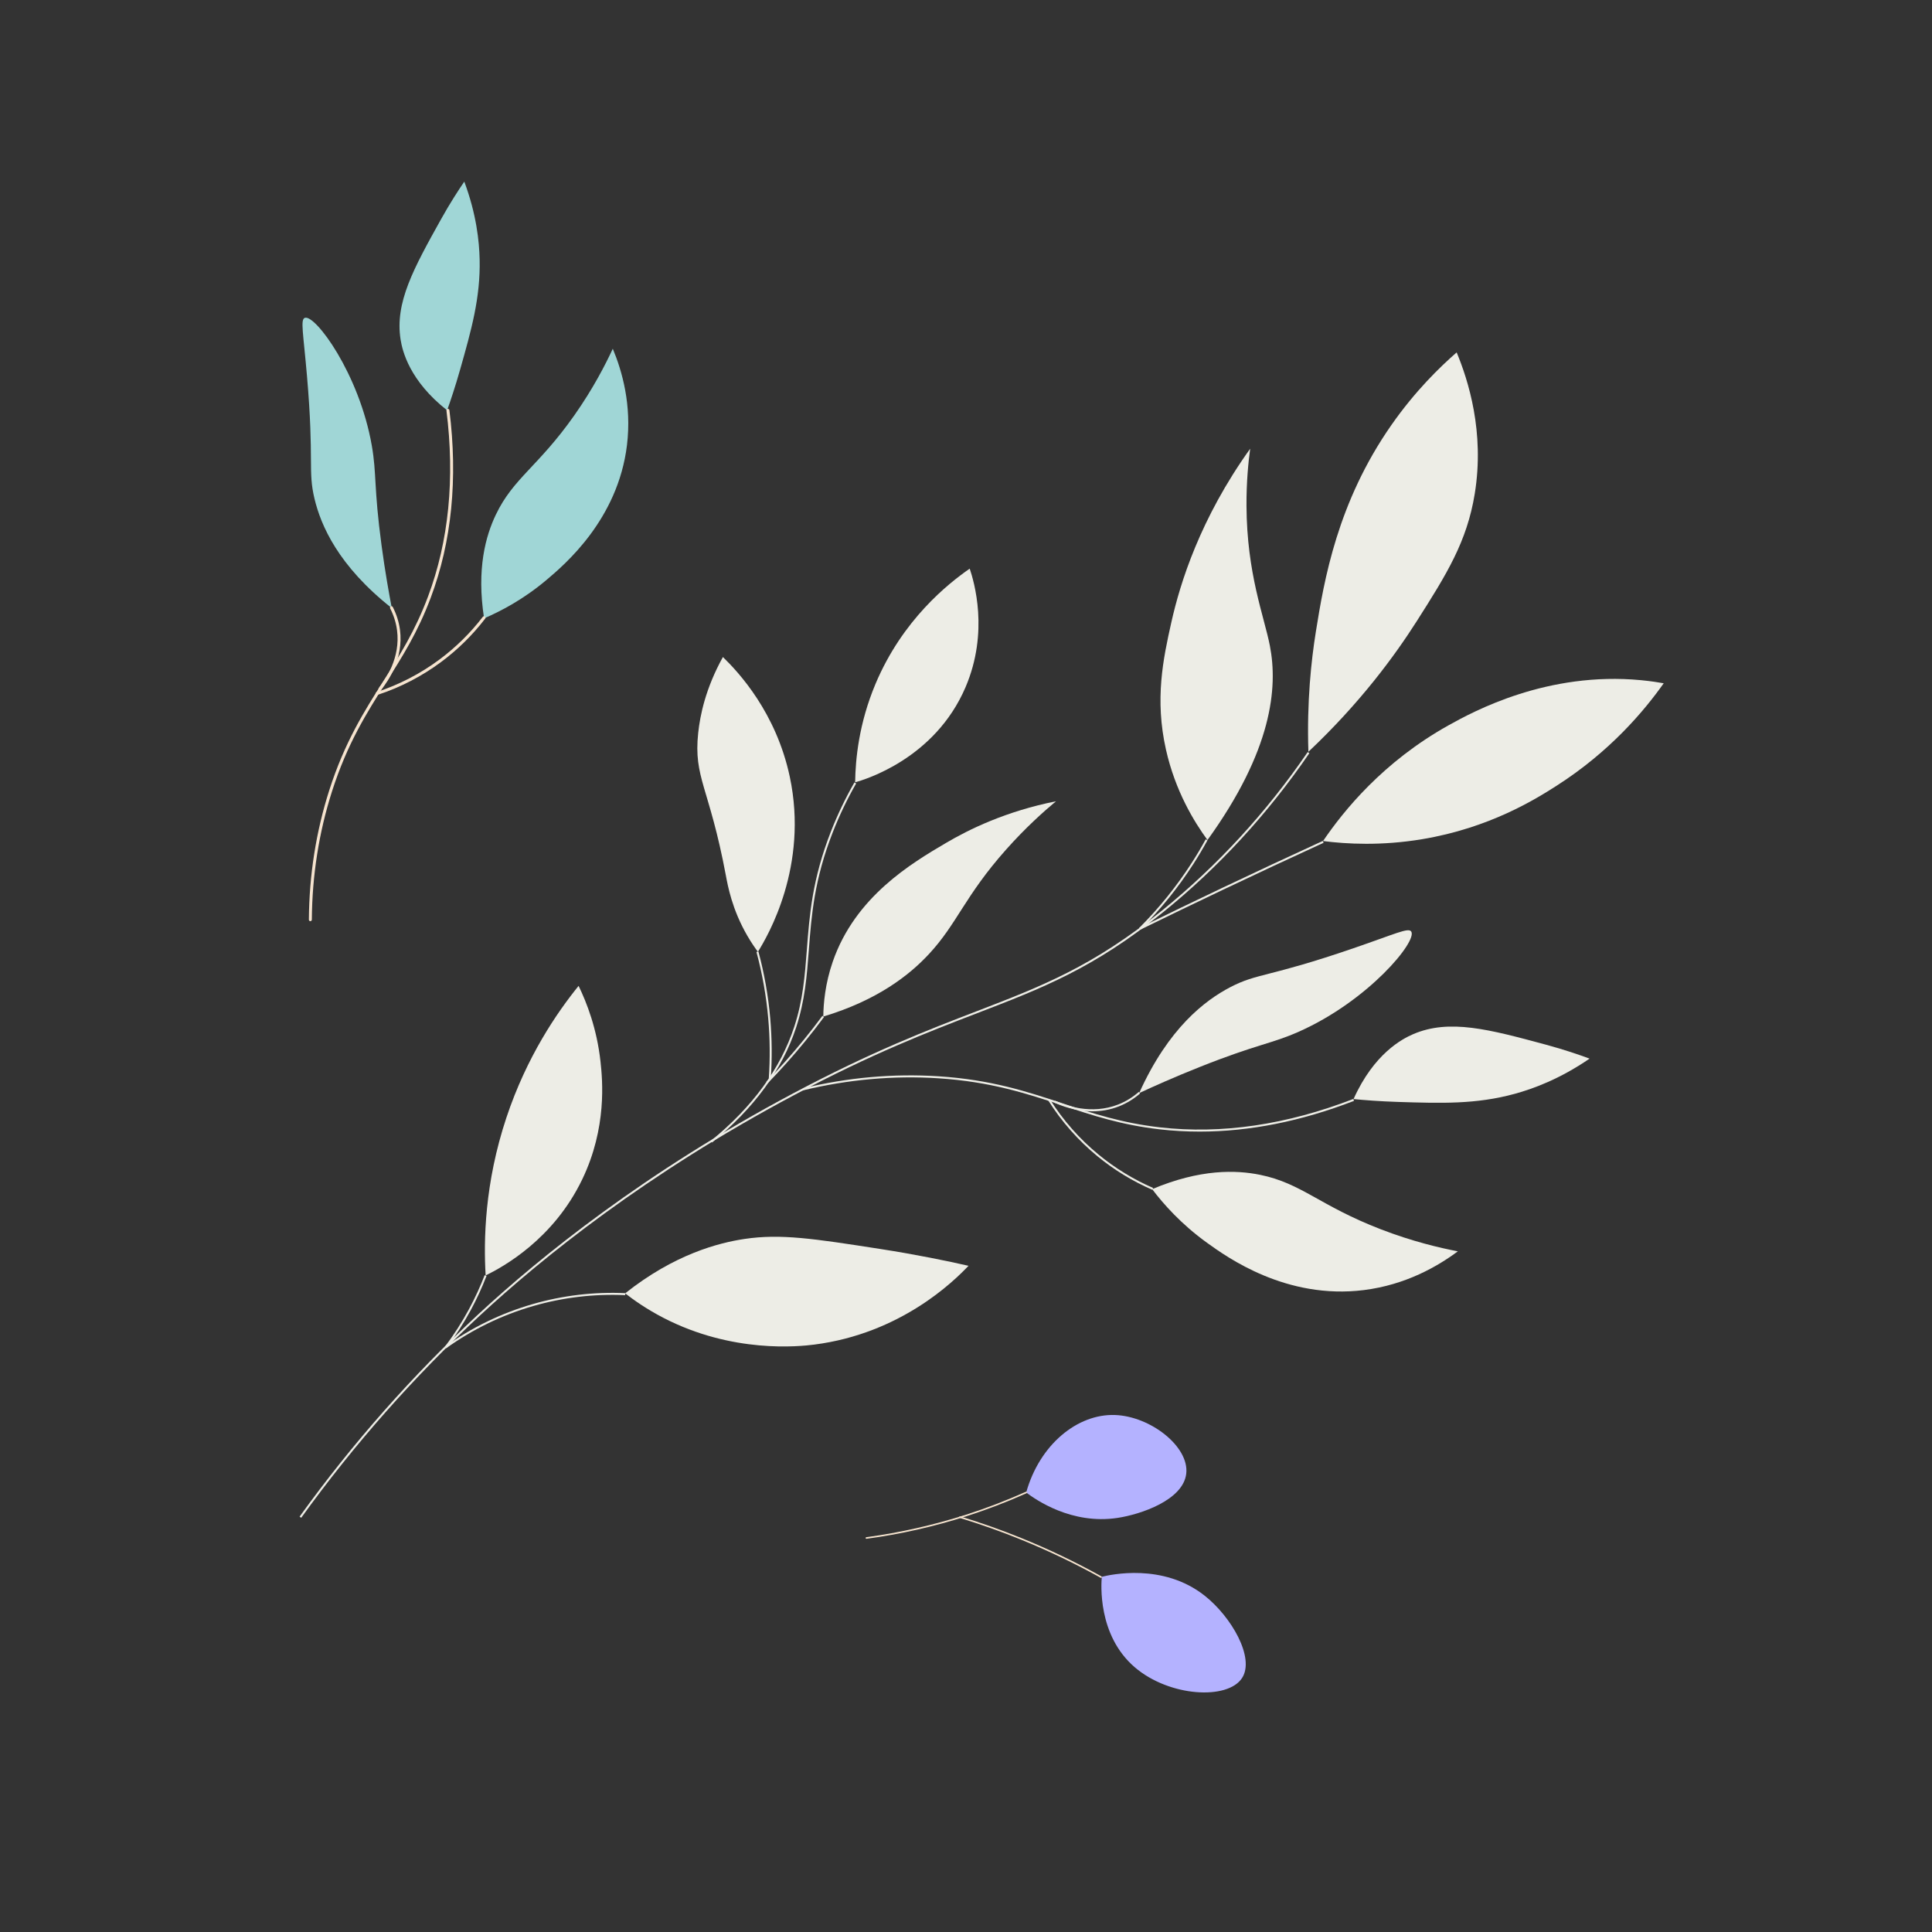 <?xml version="1.0" encoding="UTF-8" standalone="no"?><svg xmlns="http://www.w3.org/2000/svg" xmlns:xlink="http://www.w3.org/1999/xlink" data-name="Layer 1" fill="#f6e4cf" height="2500" viewBox="0 0 2500 2500" width="2500"><rect x="0" y="0" width="2500" height="2500" fill="#333333" stroke="none"/><g><g id="change1_1"><path d="m1327.88,1931.3c17.29-61.88,66.27-102.04,114.95-100.29,46.05,1.65,96.07,40.94,92.18,75.77-3.84,34.33-58.79,52.83-88.97,57.39-59.52,8.99-105.94-23.67-118.16-32.87Z" fill="#b4b2ff"/></g><g id="change1_2"><path d="m1425.75,2040.36c10.84-2.66,79.1-18.26,133.06,24.42,34.71,27.45,65.16,80.32,48.5,106.43-18.43,28.88-94.29,24.65-139.07-13.9-48.29-41.58-43.28-108.33-42.5-116.95Z" fill="#b4b2ff"/></g><g id="change2_1"><path d="m1120.56,1991.02c-.24-.16-.41-.41-.45-.72-.08-.56.32-1.08.88-1.16,43.78-5.91,87.23-15.73,129.15-29.17,26.16-8.39,52.17-18.35,77.32-29.6.52-.23,1.13,0,1.36.52.23.52,0,1.13-.52,1.36-25.22,11.28-51.3,21.27-77.53,29.68-42.03,13.48-85.6,23.32-129.5,29.25-.26.04-.51-.03-.71-.16Z"/></g><g id="change2_2"><path d="m1241.62,1964.06c-.37-.25-.55-.71-.41-1.16.17-.55.74-.85,1.29-.69,26.79,8.16,53.55,17.64,79.52,28.18,35.24,14.3,69.98,30.94,103.25,49.46.47.24.68.9.4,1.4-.28.5-.91.68-1.4.4-33.2-18.47-67.87-35.08-103.02-49.35-25.91-10.52-52.61-19.98-79.34-28.12-.1-.03-.19-.08-.27-.13Z"/></g></g><g><g id="change3_1"><path d="m1562.48,1086.99c83.66-115.92,91.28-197.04,80.77-251.19-7.46-38.43-29.85-93.09-30.3-181.36-.16-31.05,2.45-56.66,4.76-73.81-64.84,90.54-90.64,173.99-101.99,224.59-10.58,47.18-21.7,99.42-6.94,164.9,12.1,53.69,36.39,93.25,53.7,116.87Z" fill="#edede6"/></g><g id="change3_2"><path d="m1693.06,972.82c67.16-63.36,111.8-124.41,140.24-169.06,38.77-60.86,64.99-102.96,75.04-164.94,12.96-79.99-8.5-146.84-23.43-182.82-21.64,18.88-53.64,49.87-84.48,94.03-69.86,100.01-87.04,200.64-97.73,267.49-5.88,36.81-11.78,90.1-9.64,155.3Z" fill="#edede6"/></g><g id="change3_3"><path d="m1712.02,1088.29c26.57-39.14,77.57-102.33,162.1-149.59,32.75-18.31,128.38-70.17,249.52-58.53,12.31,1.18,22.42,2.78,29.2,3.99-25.44,35.96-69.51,88.36-138.55,132.55-27.2,17.41-86.75,54.69-174.2,69.23-52.77,8.77-97.55,6.25-128.08,2.36Z" fill="#edede6"/></g><g id="change3_4"><path d="m1065.33,1315.42c70.48-21.22,111.68-53.98,136.5-80.64,36.86-39.58,46.37-75.14,100.28-135.7,25.13-28.23,48.43-49,64.34-62.24-64.95,12.94-112.81,36.49-142.53,54.03-44.21,26.09-117.18,69.15-146.35,153.56-9.86,28.53-12,53.92-12.23,70.99Z" fill="#edede6"/></g><g id="change3_5"><path d="m1106.55,1012.32c12.18-3.39,103.15-30.36,142.82-123.02,30.65-71.62,11.06-136.67,5.43-153.48-27.83,19.3-86.99,66.13-121.9,149.14-21.45,51.01-25.96,97.17-26.35,127.36Z" fill="#edede6"/></g><g id="change3_6"><path d="m980.73,1231.65c12.52-20.1,65.94-110.74,41.22-226.64-17.62-82.6-65.67-134.64-86.51-154.81-22.5,40.6-29.52,75.33-31.96,98.14-6.24,58.4,14.26,69.69,35.77,184.39,2.51,13.39,8.01,44.05,27.76,78.09,5.25,9.05,10.24,16.14,13.72,20.83Z" fill="#edede6"/></g><g id="change3_7"><path d="m1474.07,1414.46c37.99-84.39,85.46-120.09,117.76-136.98,35.38-18.5,48.75-12.42,159.31-50.38,54.84-18.83,71.31-27.11,74.96-21.73,8.36,12.33-55.3,89.6-145.42,129.62-35.94,15.96-53.2,15.83-128.08,45.62-33.69,13.4-60.82,25.61-78.52,33.85Z" fill="#edede6"/></g><g id="change3_8"><path d="m1751.47,1422.2c26.43-58.87,62.92-77.9,77.33-84.07,46.74-20,98.21-6.12,171.33,13.6,24.22,6.53,43.79,13.31,56.78,18.13-38.8,26.65-73.54,39.16-96.83,45.54-50.04,13.71-95.16,12.27-150.9,10.5-24.29-.77-44.29-2.4-57.7-3.7Z" fill="#edede6"/></g><g id="change3_9"><path d="m1490.86,1538.76c62.5-26.36,108.89-24.84,139.75-18.54,53.87,11,76.98,39.95,156.19,70.48,41.08,15.84,76.42,24.06,99.62,28.52-26.01,19.39-67.34,43.37-121.65,50.14-100.54,12.53-176.92-42.5-202.88-61.2-33.67-24.25-56.65-50.47-71.04-69.41Z" fill="#edede6"/></g><g id="change3_10"><path d="m808.92,1673.57c63.91-50.76,121.06-65.34,154.25-70.34,46.96-7.08,89.84-.42,175.6,12.89,48.02,7.46,87.43,15.69,114.48,21.83-19.37,20.41-87.97,87.65-199.57,101.94-19.21,2.46-105.84,11.82-195.68-34.85-21.13-10.98-37.59-22.54-49.09-31.47Z" fill="#edede6"/></g><g id="change3_11"><path d="m628.42,1650.42c22.43-10.98,87.56-46.53,124.97-124.27,32.2-66.91,26.28-128.51,23.67-152.33-4.69-42.93-17.91-76.57-28.36-98.11-27.73,34.24-67.01,91.22-93.4,170.42-28.33,85.05-29.58,159.04-26.89,204.28Z" fill="#edede6"/></g><g id="change4_1"><path d="m389.78,1964.02l-2.11-1.52c68.28-94.8,146.22-183.02,231.66-262.19,79.8-73.96,215.18-183.51,406.92-285.46,101.71-54.08,173.83-81.82,237.47-106.29,83.85-32.25,150.09-57.72,239.56-130.04,71.8-58.04,135.35-127.13,188.88-205.36l2.14,1.46c-53.67,78.44-117.39,147.72-189.39,205.91-89.79,72.58-156.2,98.12-240.26,130.45-63.57,24.45-135.62,52.15-237.19,106.16-191.49,101.81-326.68,211.22-406.37,285.07-85.31,79.06-163.14,167.15-231.32,261.81Z" fill="#edede6"/></g><g id="change4_2"><path d="m1475.75,1202.82l-1.83-1.83c25.8-25.8,48.77-54.25,68.25-84.59,6.33-9.85,12.39-20.05,18.02-30.34l2.28,1.25c-5.66,10.33-11.75,20.59-18.11,30.49-19.59,30.49-42.67,59.09-68.6,85.02Z" fill="#edede6"/></g><g id="change4_3"><path d="m1475.41,1203.06l-1.14-2.33c35.38-17.34,71.32-34.69,106.84-51.58,43.18-20.54,87.1-41.05,130.55-60.97l1.08,2.36c-43.44,19.91-87.35,40.42-130.52,60.95-35.51,16.89-71.44,34.24-106.81,51.57Z" fill="#edede6"/></g><g id="change4_4"><path d="m921.37,1478.37l-1.64-2.01c54.01-43.96,90.37-93.71,108.07-147.87,11.29-34.54,13.7-66.13,16.26-99.57,3.43-44.89,6.98-91.3,31.22-153.14,8.54-21.78,18.75-43.08,30.34-63.33l2.25,1.29c-11.53,20.14-21.68,41.33-30.17,62.99-24.1,61.48-27.64,107.7-31.05,152.39-2.57,33.6-4.99,65.34-16.38,100.18-17.86,54.64-54.5,104.8-108.9,149.08Z" fill="#edede6"/></g><g id="change4_5"><path d="m993.45,1401.67l-1.86-1.81c16.76-17.21,32.96-35.36,48.15-53.95,8.37-10.24,16.59-20.81,24.44-31.42l2.09,1.54c-7.88,10.64-16.13,21.25-24.52,31.52-15.24,18.65-31.49,36.86-48.3,54.12Z" fill="#edede6"/></g><g id="change4_6"><path d="m997.39,1395.88l-2.59-.18c1.78-25.78,1.55-51.9-.7-77.64-2.53-29.03-7.66-58.04-15.25-86.21l2.51-.67c7.62,28.31,12.78,57.47,15.33,86.65,2.26,25.87,2.49,52.13.7,78.05Z" fill="#edede6"/></g><g id="change4_7"><path d="m1552.3,1464.28c-17.43,0-34.66-.97-51.69-2.92-49.75-5.7-86.87-18.02-126.17-31.07-45.33-15.05-92.19-30.61-160.22-34.99-57.93-3.74-116.79,1.5-174.93,15.57l-.61-2.52c58.39-14.13,117.5-19.39,175.7-15.64,68.36,4.41,115.39,20.02,160.87,35.12,39.17,13,76.16,25.29,125.64,30.95,79.61,9.12,163.81-3.24,250.28-36.72l.94,2.42c-68.38,26.48-135.37,39.8-199.82,39.8Z" fill="#edede6"/></g><g id="change4_8"><path d="m1413.59,1438c-22.21,0-40.83-7.26-49.76-11.46l1.11-2.35c12.99,6.12,46.98,18.86,82.14,4.98,9.59-3.79,18.53-9.26,26.56-16.27l1.71,1.95c-8.25,7.21-17.44,12.83-27.31,16.73-11.86,4.68-23.58,6.42-34.45,6.42Z" fill="#edede6"/></g><g id="change4_9"><path d="m1491.14,1539.61c-25.64-11.15-49.56-25.77-71.1-43.47-24.97-20.51-46.4-44.82-63.69-72.25l2.2-1.38c17.14,27.2,38.39,51.3,63.14,71.63,21.35,17.54,45.07,32.04,70.48,43.09l-1.04,2.38Z" fill="#edede6"/></g><g id="change4_10"><path d="m577.41,1744.6l-1.51-2.11c34.47-24.71,72.59-43.2,113.28-54.96,39.01-11.27,79.38-16.05,119.98-14.19l-.12,2.59c-40.32-1.83-80.4,2.9-119.14,14.09-40.41,11.67-78.26,30.04-112.49,54.57Z" fill="#edede6"/></g><g id="change4_11"><path d="m577.69,1744.33l-2.07-1.56c11.64-15.45,22.19-31.91,31.36-48.92,7.6-14.11,14.39-28.85,20.17-43.8l2.42.94c-5.82,15.05-12.65,29.89-20.3,44.1-9.23,17.13-19.86,33.7-31.58,49.25Z" fill="#edede6"/></g></g><g><g id="change5_1"><path d="m507.02,786.92c-69.6-54.87-91.77-107.27-99.97-141.2-8.98-37.17-.24-48.18-9.86-159.72-4.78-55.32-8.65-72.55-2.81-74.69,13.39-4.91,70.43,72.17,86.71,165.19,6.49,37.09,2.37,53.11,12.68,129.6,4.64,34.42,9.69,62.46,13.24,80.81Z" fill="#a0d6d6"/></g><g id="change5_2"><path d="m578.57,530.96c-48.57-38.22-57.79-76.53-60.18-91.36-7.74-48.07,17.09-92.68,52.38-156.04,11.69-20.99,22.53-37.6,30.02-48.55,15.77,42.24,19.33,77.42,19.86,100.54,1.13,49.68-10.67,91.27-25.25,142.65-6.35,22.4-12.5,40.59-16.83,52.76Z" fill="#a0d6d6"/></g><g id="change5_3"><path d="m626.42,800.16c-9.99-64.19,2.18-106.94,15.19-134.16,22.72-47.51,54.98-62.26,101.72-128.79,24.25-34.5,40.09-65.43,49.61-85.95,11.99,28.66,24.68,72.63,18.37,124.67-11.68,96.33-80.53,154.54-103.93,174.32-30.35,25.66-60.04,40.93-80.97,49.91Z" fill="#a0d6d6"/></g><g id="change2_3"><path d="m401.59,1192h-.01c-1.06,0-1.91-.87-1.9-1.93.41-57.6,9.25-113.82,26.26-167.1,19.98-62.58,45.42-102.69,70.02-141.49,21.15-33.35,41.13-64.85,57.85-109.45,26.9-71.76,34.94-152.76,23.9-240.76-.13-1.05.61-2.01,1.66-2.14,1.05-.12,2.01.61,2.14,1.66,11.12,88.62,3.01,170.24-24.11,242.58-16.86,44.97-36.94,76.63-58.2,110.15-24.47,38.59-49.78,78.49-69.61,140.6-16.89,52.91-25.66,108.74-26.08,165.96,0,1.05-.86,1.9-1.92,1.9Z"/></g><g id="change2_4"><path d="m491.71,893.29c-.43,0-.86-.14-1.21-.43-.82-.67-.94-1.88-.27-2.7,8.64-10.58,28.24-39.03,23.53-74.66-1.28-9.71-4.27-19.21-8.89-28.24-.48-.94-.11-2.1.83-2.58.94-.48,2.1-.11,2.58.83,4.81,9.41,7.94,19.33,9.28,29.48,4.9,37.12-15.41,66.62-24.37,77.59-.38.46-.93.7-1.49.7Z"/></g><g id="change2_5"><path d="m488.1,899.24c-.81,0-1.56-.51-1.82-1.32-.33-1.01.22-2.09,1.22-2.42,29.18-9.6,56.44-23.72,81.01-41.96,21.2-15.74,40.13-34.37,56.26-55.37.64-.84,1.85-1,2.69-.35.84.64,1,1.85.35,2.69-16.35,21.28-35.53,40.16-57.01,56.11-24.9,18.49-52.53,32.79-82.1,42.52-.2.07-.4.1-.6.1Z"/></g></g></svg>